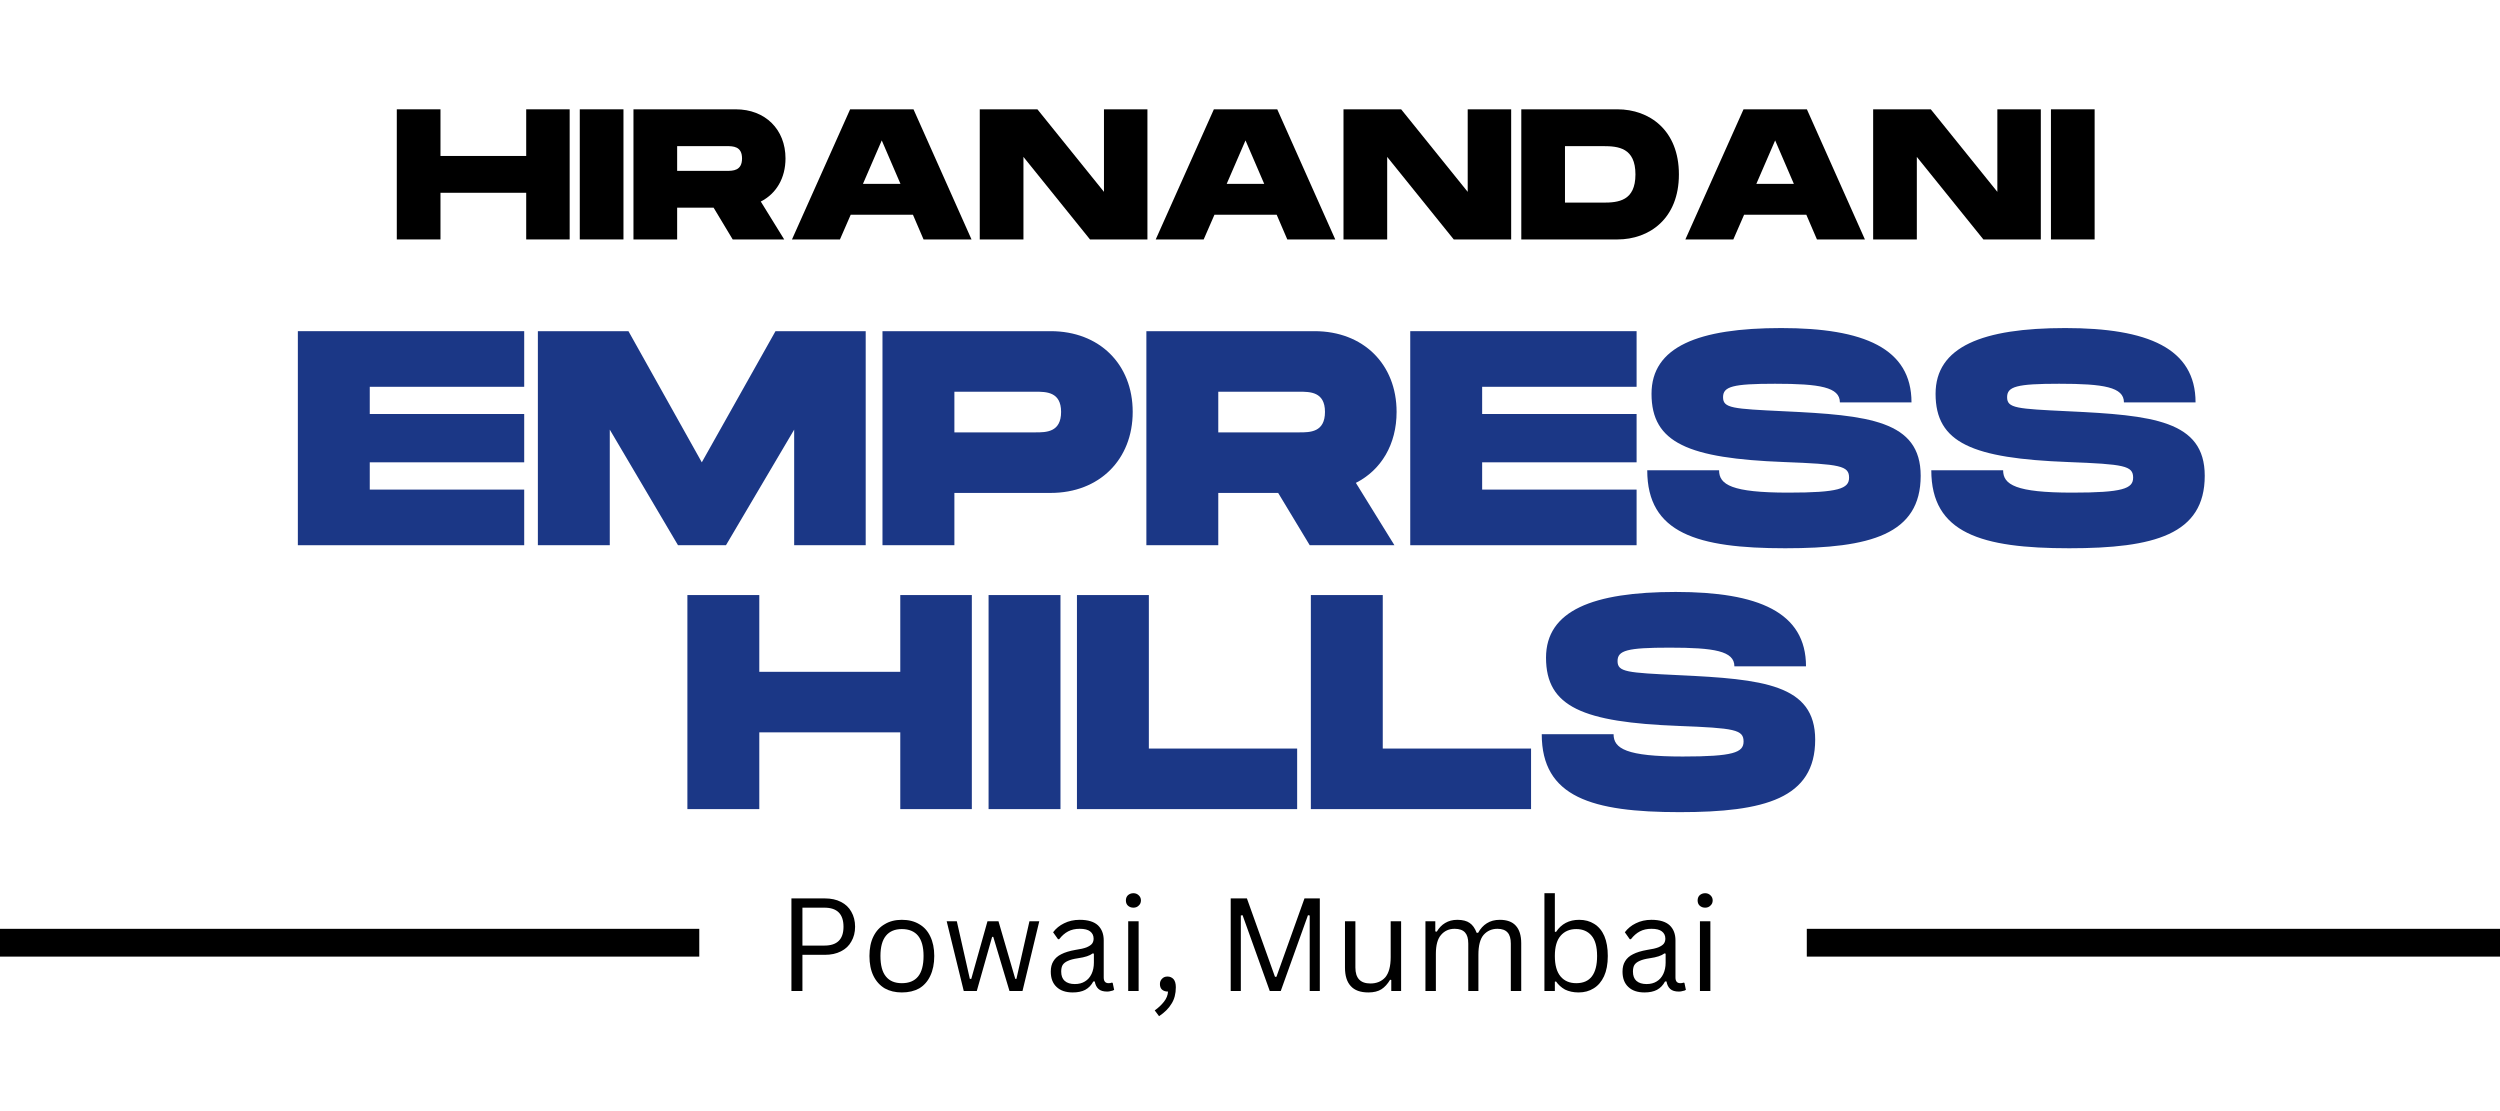 <svg xmlns="http://www.w3.org/2000/svg" xmlns:xlink="http://www.w3.org/1999/xlink" width="180" zoomAndPan="magnify" viewBox="0 0 135 60" height="80" preserveAspectRatio="xMidYMid meet" version="1.0"><defs><g/></defs><g fill="#000000" fill-opacity="1"><g transform="translate(21.157, 12.93)"><g><path d="M 0.27 0 L 2.629 0 L 2.629 -2.52 L 7.258 -2.52 L 7.258 0 L 9.605 0 L 9.605 -7.027 L 7.258 -7.027 L 7.258 -4.508 L 2.629 -4.508 L 2.629 -7.027 L 0.27 -7.027 Z M 0.27 0 "/></g></g></g><g fill="#000000" fill-opacity="1"><g transform="translate(31.038, 12.93)"><g><path d="M 0.27 0 L 2.629 0 L 2.629 -7.027 L 0.27 -7.027 Z M 0.27 0 "/></g></g></g><g fill="#000000" fill-opacity="1"><g transform="translate(33.937, 12.93)"><g><path d="M 0.27 0 L 2.629 0 L 2.629 -1.715 L 4.598 -1.715 L 5.629 0 L 8.41 0 L 7.145 -2.047 C 7.98 -2.469 8.48 -3.312 8.48 -4.375 C 8.48 -5.941 7.387 -7.027 5.793 -7.027 L 0.27 -7.027 Z M 2.629 -3.703 L 2.629 -5.039 L 5.289 -5.039 C 5.641 -5.039 6.133 -5.039 6.133 -4.375 C 6.133 -3.703 5.641 -3.703 5.289 -3.703 Z M 2.629 -3.703 "/></g></g></g><g fill="#000000" fill-opacity="1"><g transform="translate(42.595, 12.93)"><g><path d="M 0.172 0 L 2.762 0 L 3.344 -1.336 L 6.703 -1.336 L 7.277 0 L 9.867 0 L 6.734 -7.027 L 3.312 -7.027 Z M 4.004 -3 L 5.02 -5.348 L 6.031 -3 Z M 4.004 -3 "/></g></g></g><g fill="#000000" fill-opacity="1"><g transform="translate(52.637, 12.93)"><g><path d="M 0.27 0 L 2.629 0 L 2.629 -4.457 L 6.223 0 L 9.324 0 L 9.324 -7.027 L 6.977 -7.027 L 6.977 -2.57 L 3.383 -7.027 L 0.27 -7.027 Z M 0.27 0 "/></g></g></g><g fill="#000000" fill-opacity="1"><g transform="translate(62.237, 12.93)"><g><path d="M 0.172 0 L 2.762 0 L 3.344 -1.336 L 6.703 -1.336 L 7.277 0 L 9.867 0 L 6.734 -7.027 L 3.312 -7.027 Z M 4.004 -3 L 5.02 -5.348 L 6.031 -3 Z M 4.004 -3 "/></g></g></g><g fill="#000000" fill-opacity="1"><g transform="translate(72.279, 12.93)"><g><path d="M 0.27 0 L 2.629 0 L 2.629 -4.457 L 6.223 0 L 9.324 0 L 9.324 -7.027 L 6.977 -7.027 L 6.977 -2.57 L 3.383 -7.027 L 0.27 -7.027 Z M 0.27 0 "/></g></g></g><g fill="#000000" fill-opacity="1"><g transform="translate(81.88, 12.93)"><g><path d="M 0.27 0 L 5.461 0 C 7.188 0 8.781 -1.125 8.781 -3.512 C 8.781 -5.902 7.188 -7.027 5.461 -7.027 L 0.27 -7.027 Z M 2.629 -1.988 L 2.629 -5.039 L 4.688 -5.039 C 5.512 -5.039 6.434 -4.949 6.434 -3.512 C 6.434 -2.078 5.512 -1.988 4.688 -1.988 Z M 2.629 -1.988 "/></g></g></g><g fill="#000000" fill-opacity="1"><g transform="translate(90.838, 12.93)"><g><path d="M 0.172 0 L 2.762 0 L 3.344 -1.336 L 6.703 -1.336 L 7.277 0 L 9.867 0 L 6.734 -7.027 L 3.312 -7.027 Z M 4.004 -3 L 5.02 -5.348 L 6.031 -3 Z M 4.004 -3 "/></g></g></g><g fill="#000000" fill-opacity="1"><g transform="translate(100.88, 12.93)"><g><path d="M 0.27 0 L 2.629 0 L 2.629 -4.457 L 6.223 0 L 9.324 0 L 9.324 -7.027 L 6.977 -7.027 L 6.977 -2.57 L 3.383 -7.027 L 0.27 -7.027 Z M 0.27 0 "/></g></g></g><g fill="#000000" fill-opacity="1"><g transform="translate(110.481, 12.93)"><g><path d="M 0.27 0 L 2.629 0 L 2.629 -7.027 L 0.27 -7.027 Z M 0.27 0 "/></g></g></g><g fill="#1b3786" fill-opacity="1"><g transform="translate(15.639, 29.442)"><g><path d="M 0.445 0 L 12.668 0 L 12.668 -3.004 L 4.328 -3.004 L 4.328 -4.477 L 12.668 -4.477 L 12.668 -7.086 L 4.328 -7.086 L 4.328 -8.555 L 12.668 -8.555 L 12.668 -11.559 L 0.445 -11.559 Z M 0.445 0 "/></g></g></g><g fill="#1b3786" fill-opacity="1"><g transform="translate(28.6, 29.442)"><g><path d="M 0.445 0 L 4.328 0 L 4.328 -6.242 L 8.012 0 L 10.602 0 L 14.285 -6.242 L 14.285 0 L 18.148 0 L 18.148 -11.559 L 13.277 -11.559 L 9.297 -4.477 L 5.336 -11.559 L 0.445 -11.559 Z M 0.445 0 "/></g></g></g><g fill="#1b3786" fill-opacity="1"><g transform="translate(47.209, 29.442)"><g><path d="M 0.445 0 L 4.328 0 L 4.328 -2.824 L 9.527 -2.824 C 12.156 -2.824 13.957 -4.625 13.957 -7.199 C 13.957 -9.777 12.156 -11.559 9.527 -11.559 L 0.445 -11.559 Z M 4.328 -6.094 L 4.328 -8.289 L 8.703 -8.289 C 9.281 -8.289 10.09 -8.289 10.09 -7.199 C 10.09 -6.094 9.281 -6.094 8.703 -6.094 Z M 4.328 -6.094 "/></g></g></g><g fill="#1b3786" fill-opacity="1"><g transform="translate(61.459, 29.442)"><g><path d="M 0.445 0 L 4.328 0 L 4.328 -2.824 L 7.562 -2.824 L 9.266 0 L 13.84 0 L 11.758 -3.367 C 13.129 -4.062 13.957 -5.449 13.957 -7.199 C 13.957 -9.777 12.156 -11.559 9.527 -11.559 L 0.445 -11.559 Z M 4.328 -6.094 L 4.328 -8.289 L 8.703 -8.289 C 9.281 -8.289 10.09 -8.289 10.09 -7.199 C 10.09 -6.094 9.281 -6.094 8.703 -6.094 Z M 4.328 -6.094 "/></g></g></g><g fill="#1b3786" fill-opacity="1"><g transform="translate(75.708, 29.442)"><g><path d="M 0.445 0 L 12.668 0 L 12.668 -3.004 L 4.328 -3.004 L 4.328 -4.477 L 12.668 -4.477 L 12.668 -7.086 L 4.328 -7.086 L 4.328 -8.555 L 12.668 -8.555 L 12.668 -11.559 L 0.445 -11.559 Z M 0.445 0 "/></g></g></g><g fill="#1b3786" fill-opacity="1"><g transform="translate(88.67, 29.442)"><g><path d="M 7.73 0.164 C 12.32 0.164 15.047 -0.578 15.047 -3.75 C 15.047 -6.738 12.223 -7.02 7.664 -7.234 C 4.887 -7.367 4.375 -7.398 4.375 -7.992 C 4.375 -8.57 4.887 -8.719 7.184 -8.719 C 9.594 -8.719 10.684 -8.539 10.684 -7.711 L 14.551 -7.711 C 14.551 -10.637 11.973 -11.727 7.516 -11.727 C 3.039 -11.727 0.512 -10.719 0.512 -8.176 C 0.512 -5.516 2.512 -4.691 7.664 -4.492 C 10.703 -4.375 11.18 -4.293 11.18 -3.648 C 11.18 -3.055 10.621 -2.84 7.895 -2.84 C 4.84 -2.84 4.16 -3.27 4.16 -4.047 L 0.281 -4.047 C 0.281 -0.645 2.988 0.164 7.73 0.164 Z M 7.73 0.164 "/></g></g></g><g fill="#1b3786" fill-opacity="1"><g transform="translate(104.009, 29.442)"><g><path d="M 7.73 0.164 C 12.32 0.164 15.047 -0.578 15.047 -3.75 C 15.047 -6.738 12.223 -7.02 7.664 -7.234 C 4.887 -7.367 4.375 -7.398 4.375 -7.992 C 4.375 -8.57 4.887 -8.719 7.184 -8.719 C 9.594 -8.719 10.684 -8.539 10.684 -7.711 L 14.551 -7.711 C 14.551 -10.637 11.973 -11.727 7.516 -11.727 C 3.039 -11.727 0.512 -10.719 0.512 -8.176 C 0.512 -5.516 2.512 -4.691 7.664 -4.492 C 10.703 -4.375 11.18 -4.293 11.18 -3.648 C 11.18 -3.055 10.621 -2.84 7.895 -2.84 C 4.84 -2.84 4.16 -3.27 4.16 -4.047 L 0.281 -4.047 C 0.281 -0.645 2.988 0.164 7.73 0.164 Z M 7.73 0.164 "/></g></g></g><g fill="#1b3786" fill-opacity="1"><g transform="translate(36.674, 43.692)"><g><path d="M 0.445 0 L 4.328 0 L 4.328 -4.145 L 11.941 -4.145 L 11.941 0 L 15.805 0 L 15.805 -11.559 L 11.941 -11.559 L 11.941 -7.414 L 4.328 -7.414 L 4.328 -11.559 L 0.445 -11.559 Z M 0.445 0 "/></g></g></g><g fill="#1b3786" fill-opacity="1"><g transform="translate(52.938, 43.692)"><g><path d="M 0.445 0 L 4.328 0 L 4.328 -11.559 L 0.445 -11.559 Z M 0.445 0 "/></g></g></g><g fill="#1b3786" fill-opacity="1"><g transform="translate(57.71, 43.692)"><g><path d="M 0.445 0 L 12.336 0 L 12.336 -3.27 L 4.328 -3.27 L 4.328 -11.559 L 0.445 -11.559 Z M 0.445 0 "/></g></g></g><g fill="#1b3786" fill-opacity="1"><g transform="translate(70.341, 43.692)"><g><path d="M 0.445 0 L 12.336 0 L 12.336 -3.27 L 4.328 -3.27 L 4.328 -11.559 L 0.445 -11.559 Z M 0.445 0 "/></g></g></g><g fill="#1b3786" fill-opacity="1"><g transform="translate(82.973, 43.692)"><g><path d="M 7.73 0.164 C 12.32 0.164 15.047 -0.578 15.047 -3.75 C 15.047 -6.738 12.223 -7.02 7.664 -7.234 C 4.887 -7.367 4.375 -7.398 4.375 -7.992 C 4.375 -8.57 4.887 -8.719 7.184 -8.719 C 9.594 -8.719 10.684 -8.539 10.684 -7.711 L 14.551 -7.711 C 14.551 -10.637 11.973 -11.727 7.516 -11.727 C 3.039 -11.727 0.512 -10.719 0.512 -8.176 C 0.512 -5.516 2.512 -4.691 7.664 -4.492 C 10.703 -4.375 11.18 -4.293 11.18 -3.648 C 11.18 -3.055 10.621 -2.84 7.895 -2.84 C 4.84 -2.84 4.16 -3.27 4.16 -4.047 L 0.281 -4.047 C 0.281 -0.645 2.988 0.164 7.73 0.164 Z M 7.73 0.164 "/></g></g></g><path stroke-linecap="butt" transform="matrix(0.755, 0, 0, 0.75, -11.767, 50.156)" fill="none" stroke-linejoin="miter" d="M 0.001 1.001 L 65.6 1.001 " stroke="#000000" stroke-width="2" stroke-opacity="1" stroke-miterlimit="4"/><path stroke-linecap="butt" transform="matrix(0.755, 0, 0, 0.75, 97.567, 50.156)" fill="none" stroke-linejoin="miter" d="M -0 1.001 L 65.599 1.001 " stroke="#000000" stroke-width="2" stroke-opacity="1" stroke-miterlimit="4"/><g fill="#000000" fill-opacity="1"><g transform="translate(41.987, 53.514)"><g><path d="M 2.547 -5 C 2.891 -5 3.18 -4.938 3.422 -4.812 C 3.672 -4.688 3.859 -4.508 3.984 -4.281 C 4.117 -4.051 4.188 -3.781 4.188 -3.469 C 4.188 -3.164 4.117 -2.898 3.984 -2.672 C 3.859 -2.441 3.672 -2.266 3.422 -2.141 C 3.18 -2.016 2.891 -1.953 2.547 -1.953 L 1.344 -1.953 L 1.344 0 L 0.75 0 L 0.75 -5 Z M 2.531 -2.453 C 3.219 -2.453 3.562 -2.789 3.562 -3.469 C 3.562 -4.156 3.219 -4.5 2.531 -4.5 L 1.344 -4.5 L 1.344 -2.453 Z M 2.531 -2.453 "/></g></g><g transform="translate(46.544, 53.514)"><g><path d="M 2.156 0.078 C 1.801 0.078 1.492 0.004 1.234 -0.141 C 0.973 -0.297 0.77 -0.52 0.625 -0.812 C 0.477 -1.113 0.406 -1.473 0.406 -1.891 C 0.406 -2.305 0.477 -2.66 0.625 -2.953 C 0.77 -3.242 0.973 -3.461 1.234 -3.609 C 1.492 -3.766 1.801 -3.844 2.156 -3.844 C 2.52 -3.844 2.832 -3.766 3.094 -3.609 C 3.352 -3.461 3.551 -3.242 3.688 -2.953 C 3.832 -2.66 3.906 -2.305 3.906 -1.891 C 3.906 -1.473 3.832 -1.113 3.688 -0.812 C 3.551 -0.52 3.352 -0.297 3.094 -0.141 C 2.832 0.004 2.52 0.078 2.156 0.078 Z M 2.156 -0.422 C 2.539 -0.422 2.832 -0.539 3.031 -0.781 C 3.227 -1.02 3.328 -1.391 3.328 -1.891 C 3.328 -2.379 3.227 -2.742 3.031 -2.984 C 2.832 -3.223 2.539 -3.344 2.156 -3.344 C 1.781 -3.344 1.492 -3.223 1.297 -2.984 C 1.098 -2.742 1 -2.379 1 -1.891 C 1 -1.391 1.098 -1.02 1.297 -0.781 C 1.492 -0.539 1.781 -0.422 2.156 -0.422 Z M 2.156 -0.422 "/></g></g><g transform="translate(50.871, 53.514)"><g><path d="M 1.875 0 L 1.172 0 L 0.25 -3.766 L 0.797 -3.766 L 1.5 -0.656 L 1.578 -0.656 L 2.453 -3.766 L 3.047 -3.766 L 3.953 -0.656 L 4.016 -0.656 L 4.719 -3.766 L 5.25 -3.766 L 4.344 0 L 3.641 0 L 2.766 -2.922 L 2.703 -2.922 Z M 1.875 0 "/></g></g><g transform="translate(56.367, 53.514)"><g><path d="M 1.562 0.078 C 1.188 0.078 0.895 -0.02 0.688 -0.219 C 0.477 -0.414 0.375 -0.691 0.375 -1.047 C 0.375 -1.273 0.422 -1.461 0.516 -1.609 C 0.609 -1.766 0.75 -1.891 0.938 -1.984 C 1.133 -2.086 1.391 -2.164 1.703 -2.219 C 1.973 -2.258 2.176 -2.305 2.312 -2.359 C 2.457 -2.422 2.555 -2.488 2.609 -2.562 C 2.66 -2.633 2.688 -2.723 2.688 -2.828 C 2.688 -2.992 2.625 -3.125 2.5 -3.219 C 2.383 -3.312 2.195 -3.359 1.938 -3.359 C 1.695 -3.359 1.488 -3.312 1.312 -3.219 C 1.133 -3.125 0.973 -2.984 0.828 -2.797 L 0.766 -2.797 L 0.5 -3.172 C 0.656 -3.379 0.852 -3.539 1.094 -3.656 C 1.344 -3.781 1.625 -3.844 1.938 -3.844 C 2.383 -3.844 2.711 -3.742 2.922 -3.547 C 3.129 -3.348 3.234 -3.078 3.234 -2.734 L 3.234 -0.734 C 3.234 -0.523 3.32 -0.422 3.5 -0.422 C 3.562 -0.422 3.617 -0.43 3.672 -0.453 L 3.719 -0.438 L 3.797 -0.062 C 3.754 -0.031 3.695 -0.008 3.625 0 C 3.562 0.02 3.492 0.031 3.422 0.031 C 3.211 0.031 3.055 -0.016 2.953 -0.109 C 2.848 -0.203 2.781 -0.336 2.75 -0.516 L 2.672 -0.516 C 2.566 -0.316 2.422 -0.164 2.234 -0.062 C 2.055 0.031 1.832 0.078 1.562 0.078 Z M 1.672 -0.375 C 1.891 -0.375 2.07 -0.422 2.219 -0.516 C 2.375 -0.609 2.492 -0.742 2.578 -0.922 C 2.66 -1.098 2.703 -1.301 2.703 -1.531 L 2.703 -2.016 L 2.641 -2.031 C 2.555 -1.969 2.453 -1.914 2.328 -1.875 C 2.203 -1.832 2.035 -1.797 1.828 -1.766 C 1.609 -1.734 1.43 -1.688 1.297 -1.625 C 1.172 -1.57 1.078 -1.5 1.016 -1.406 C 0.961 -1.312 0.938 -1.191 0.938 -1.047 C 0.938 -0.828 1 -0.66 1.125 -0.547 C 1.258 -0.43 1.441 -0.375 1.672 -0.375 Z M 1.672 -0.375 "/></g></g><g transform="translate(60.267, 53.514)"><g><path d="M 0.938 -4.5 C 0.82 -4.5 0.723 -4.535 0.641 -4.609 C 0.566 -4.68 0.531 -4.773 0.531 -4.891 C 0.531 -5.004 0.566 -5.098 0.641 -5.172 C 0.723 -5.242 0.82 -5.281 0.938 -5.281 C 1.051 -5.281 1.145 -5.242 1.219 -5.172 C 1.301 -5.098 1.344 -5.004 1.344 -4.891 C 1.344 -4.773 1.301 -4.68 1.219 -4.609 C 1.145 -4.535 1.051 -4.5 0.938 -4.5 Z M 0.656 0 L 0.656 -3.766 L 1.219 -3.766 L 1.219 0 Z M 0.656 0 "/></g></g><g transform="translate(62.136, 53.514)"><g><path d="M 0.219 1.047 C 0.414 0.91 0.582 0.754 0.719 0.578 C 0.852 0.41 0.926 0.227 0.938 0.031 C 0.801 0.031 0.691 -0.004 0.609 -0.078 C 0.535 -0.148 0.5 -0.25 0.5 -0.375 C 0.5 -0.488 0.535 -0.582 0.609 -0.656 C 0.68 -0.738 0.781 -0.781 0.906 -0.781 C 1.039 -0.781 1.148 -0.734 1.234 -0.641 C 1.316 -0.547 1.359 -0.398 1.359 -0.203 C 1.359 0.148 1.281 0.445 1.125 0.688 C 0.977 0.938 0.754 1.16 0.453 1.359 Z M 0.219 1.047 "/></g></g><g transform="translate(63.992, 53.514)"><g/></g><g transform="translate(65.708, 53.514)"><g><path d="M 1.297 0 L 0.75 0 L 0.75 -5 L 1.625 -5 L 3.141 -0.766 L 3.219 -0.766 L 4.734 -5 L 5.562 -5 L 5.562 0 L 5.016 0 L 5.016 -4.078 L 4.922 -4.094 L 3.453 0 L 2.859 0 L 1.391 -4.094 L 1.297 -4.078 Z M 1.297 0 "/></g></g><g transform="translate(72.035, 53.514)"><g><path d="M 1.859 0.078 C 1.43 0.078 1.113 -0.035 0.906 -0.266 C 0.695 -0.492 0.594 -0.828 0.594 -1.266 L 0.594 -3.766 L 1.156 -3.766 L 1.156 -1.266 C 1.156 -0.691 1.426 -0.406 1.969 -0.406 C 2.301 -0.406 2.566 -0.516 2.766 -0.734 C 2.961 -0.961 3.062 -1.328 3.062 -1.828 L 3.062 -3.766 L 3.625 -3.766 L 3.625 0 L 3.094 0 L 3.094 -0.594 L 3.031 -0.609 C 2.895 -0.379 2.738 -0.207 2.562 -0.094 C 2.383 0.02 2.148 0.078 1.859 0.078 Z M 1.859 0.078 "/></g></g><g transform="translate(76.318, 53.514)"><g><path d="M 0.656 0 L 0.656 -3.766 L 1.188 -3.766 L 1.188 -3.219 L 1.266 -3.203 C 1.391 -3.41 1.539 -3.566 1.719 -3.672 C 1.906 -3.785 2.125 -3.844 2.375 -3.844 C 2.664 -3.844 2.891 -3.785 3.047 -3.672 C 3.203 -3.566 3.328 -3.391 3.422 -3.141 L 3.5 -3.141 C 3.625 -3.367 3.781 -3.539 3.969 -3.656 C 4.164 -3.781 4.398 -3.844 4.672 -3.844 C 5.055 -3.844 5.344 -3.738 5.531 -3.531 C 5.727 -3.32 5.828 -3.004 5.828 -2.578 L 5.828 0 L 5.266 0 L 5.266 -2.562 C 5.266 -2.832 5.207 -3.031 5.094 -3.156 C 4.977 -3.289 4.797 -3.359 4.547 -3.359 C 4.242 -3.359 3.992 -3.25 3.797 -3.031 C 3.609 -2.812 3.516 -2.453 3.516 -1.953 L 3.516 0 L 2.969 0 L 2.969 -2.562 C 2.969 -2.832 2.91 -3.031 2.797 -3.156 C 2.68 -3.289 2.492 -3.359 2.234 -3.359 C 1.93 -3.359 1.688 -3.25 1.5 -3.031 C 1.312 -2.82 1.219 -2.477 1.219 -2 L 1.219 0 Z M 0.656 0 "/></g></g><g transform="translate(82.743, 53.514)"><g><path d="M 2.5 0.078 C 2.219 0.078 1.973 0.023 1.766 -0.078 C 1.566 -0.191 1.406 -0.336 1.281 -0.516 L 1.219 -0.5 L 1.219 0 L 0.656 0 L 0.656 -5.281 L 1.219 -5.281 L 1.219 -3.203 L 1.281 -3.188 C 1.57 -3.625 1.988 -3.844 2.531 -3.844 C 2.844 -3.844 3.113 -3.77 3.344 -3.625 C 3.582 -3.477 3.766 -3.258 3.891 -2.969 C 4.016 -2.676 4.078 -2.316 4.078 -1.891 C 4.078 -1.453 4.008 -1.086 3.875 -0.797 C 3.738 -0.504 3.551 -0.285 3.312 -0.141 C 3.082 0.004 2.812 0.078 2.5 0.078 Z M 2.375 -0.422 C 3.125 -0.422 3.5 -0.91 3.5 -1.891 C 3.5 -2.391 3.398 -2.754 3.203 -2.984 C 3.004 -3.223 2.727 -3.344 2.375 -3.344 C 2.02 -3.344 1.738 -3.223 1.531 -2.984 C 1.32 -2.742 1.219 -2.379 1.219 -1.891 C 1.219 -1.398 1.32 -1.031 1.531 -0.781 C 1.738 -0.539 2.02 -0.422 2.375 -0.422 Z M 2.375 -0.422 "/></g></g><g transform="translate(87.241, 53.514)"><g><path d="M 1.562 0.078 C 1.188 0.078 0.895 -0.02 0.688 -0.219 C 0.477 -0.414 0.375 -0.691 0.375 -1.047 C 0.375 -1.273 0.422 -1.461 0.516 -1.609 C 0.609 -1.766 0.75 -1.891 0.938 -1.984 C 1.133 -2.086 1.391 -2.164 1.703 -2.219 C 1.973 -2.258 2.176 -2.305 2.312 -2.359 C 2.457 -2.422 2.555 -2.488 2.609 -2.562 C 2.66 -2.633 2.688 -2.723 2.688 -2.828 C 2.688 -2.992 2.625 -3.125 2.5 -3.219 C 2.383 -3.312 2.195 -3.359 1.938 -3.359 C 1.695 -3.359 1.488 -3.312 1.312 -3.219 C 1.133 -3.125 0.973 -2.984 0.828 -2.797 L 0.766 -2.797 L 0.5 -3.172 C 0.656 -3.379 0.852 -3.539 1.094 -3.656 C 1.344 -3.781 1.625 -3.844 1.938 -3.844 C 2.383 -3.844 2.711 -3.742 2.922 -3.547 C 3.129 -3.348 3.234 -3.078 3.234 -2.734 L 3.234 -0.734 C 3.234 -0.523 3.32 -0.422 3.5 -0.422 C 3.562 -0.422 3.617 -0.43 3.672 -0.453 L 3.719 -0.438 L 3.797 -0.062 C 3.754 -0.031 3.695 -0.008 3.625 0 C 3.562 0.02 3.492 0.031 3.422 0.031 C 3.211 0.031 3.055 -0.016 2.953 -0.109 C 2.848 -0.203 2.781 -0.336 2.75 -0.516 L 2.672 -0.516 C 2.566 -0.316 2.422 -0.164 2.234 -0.062 C 2.055 0.031 1.832 0.078 1.562 0.078 Z M 1.672 -0.375 C 1.891 -0.375 2.07 -0.422 2.219 -0.516 C 2.375 -0.609 2.492 -0.742 2.578 -0.922 C 2.66 -1.098 2.703 -1.301 2.703 -1.531 L 2.703 -2.016 L 2.641 -2.031 C 2.555 -1.969 2.453 -1.914 2.328 -1.875 C 2.203 -1.832 2.035 -1.797 1.828 -1.766 C 1.609 -1.734 1.43 -1.688 1.297 -1.625 C 1.172 -1.57 1.078 -1.5 1.016 -1.406 C 0.961 -1.312 0.938 -1.191 0.938 -1.047 C 0.938 -0.828 1 -0.66 1.125 -0.547 C 1.258 -0.43 1.441 -0.375 1.672 -0.375 Z M 1.672 -0.375 "/></g></g><g transform="translate(91.141, 53.514)"><g><path d="M 0.938 -4.5 C 0.82 -4.5 0.723 -4.535 0.641 -4.609 C 0.566 -4.68 0.531 -4.773 0.531 -4.891 C 0.531 -5.004 0.566 -5.098 0.641 -5.172 C 0.723 -5.242 0.82 -5.281 0.938 -5.281 C 1.051 -5.281 1.145 -5.242 1.219 -5.172 C 1.301 -5.098 1.344 -5.004 1.344 -4.891 C 1.344 -4.773 1.301 -4.68 1.219 -4.609 C 1.145 -4.535 1.051 -4.5 0.938 -4.5 Z M 0.656 0 L 0.656 -3.766 L 1.219 -3.766 L 1.219 0 Z M 0.656 0 "/></g></g></g></svg>